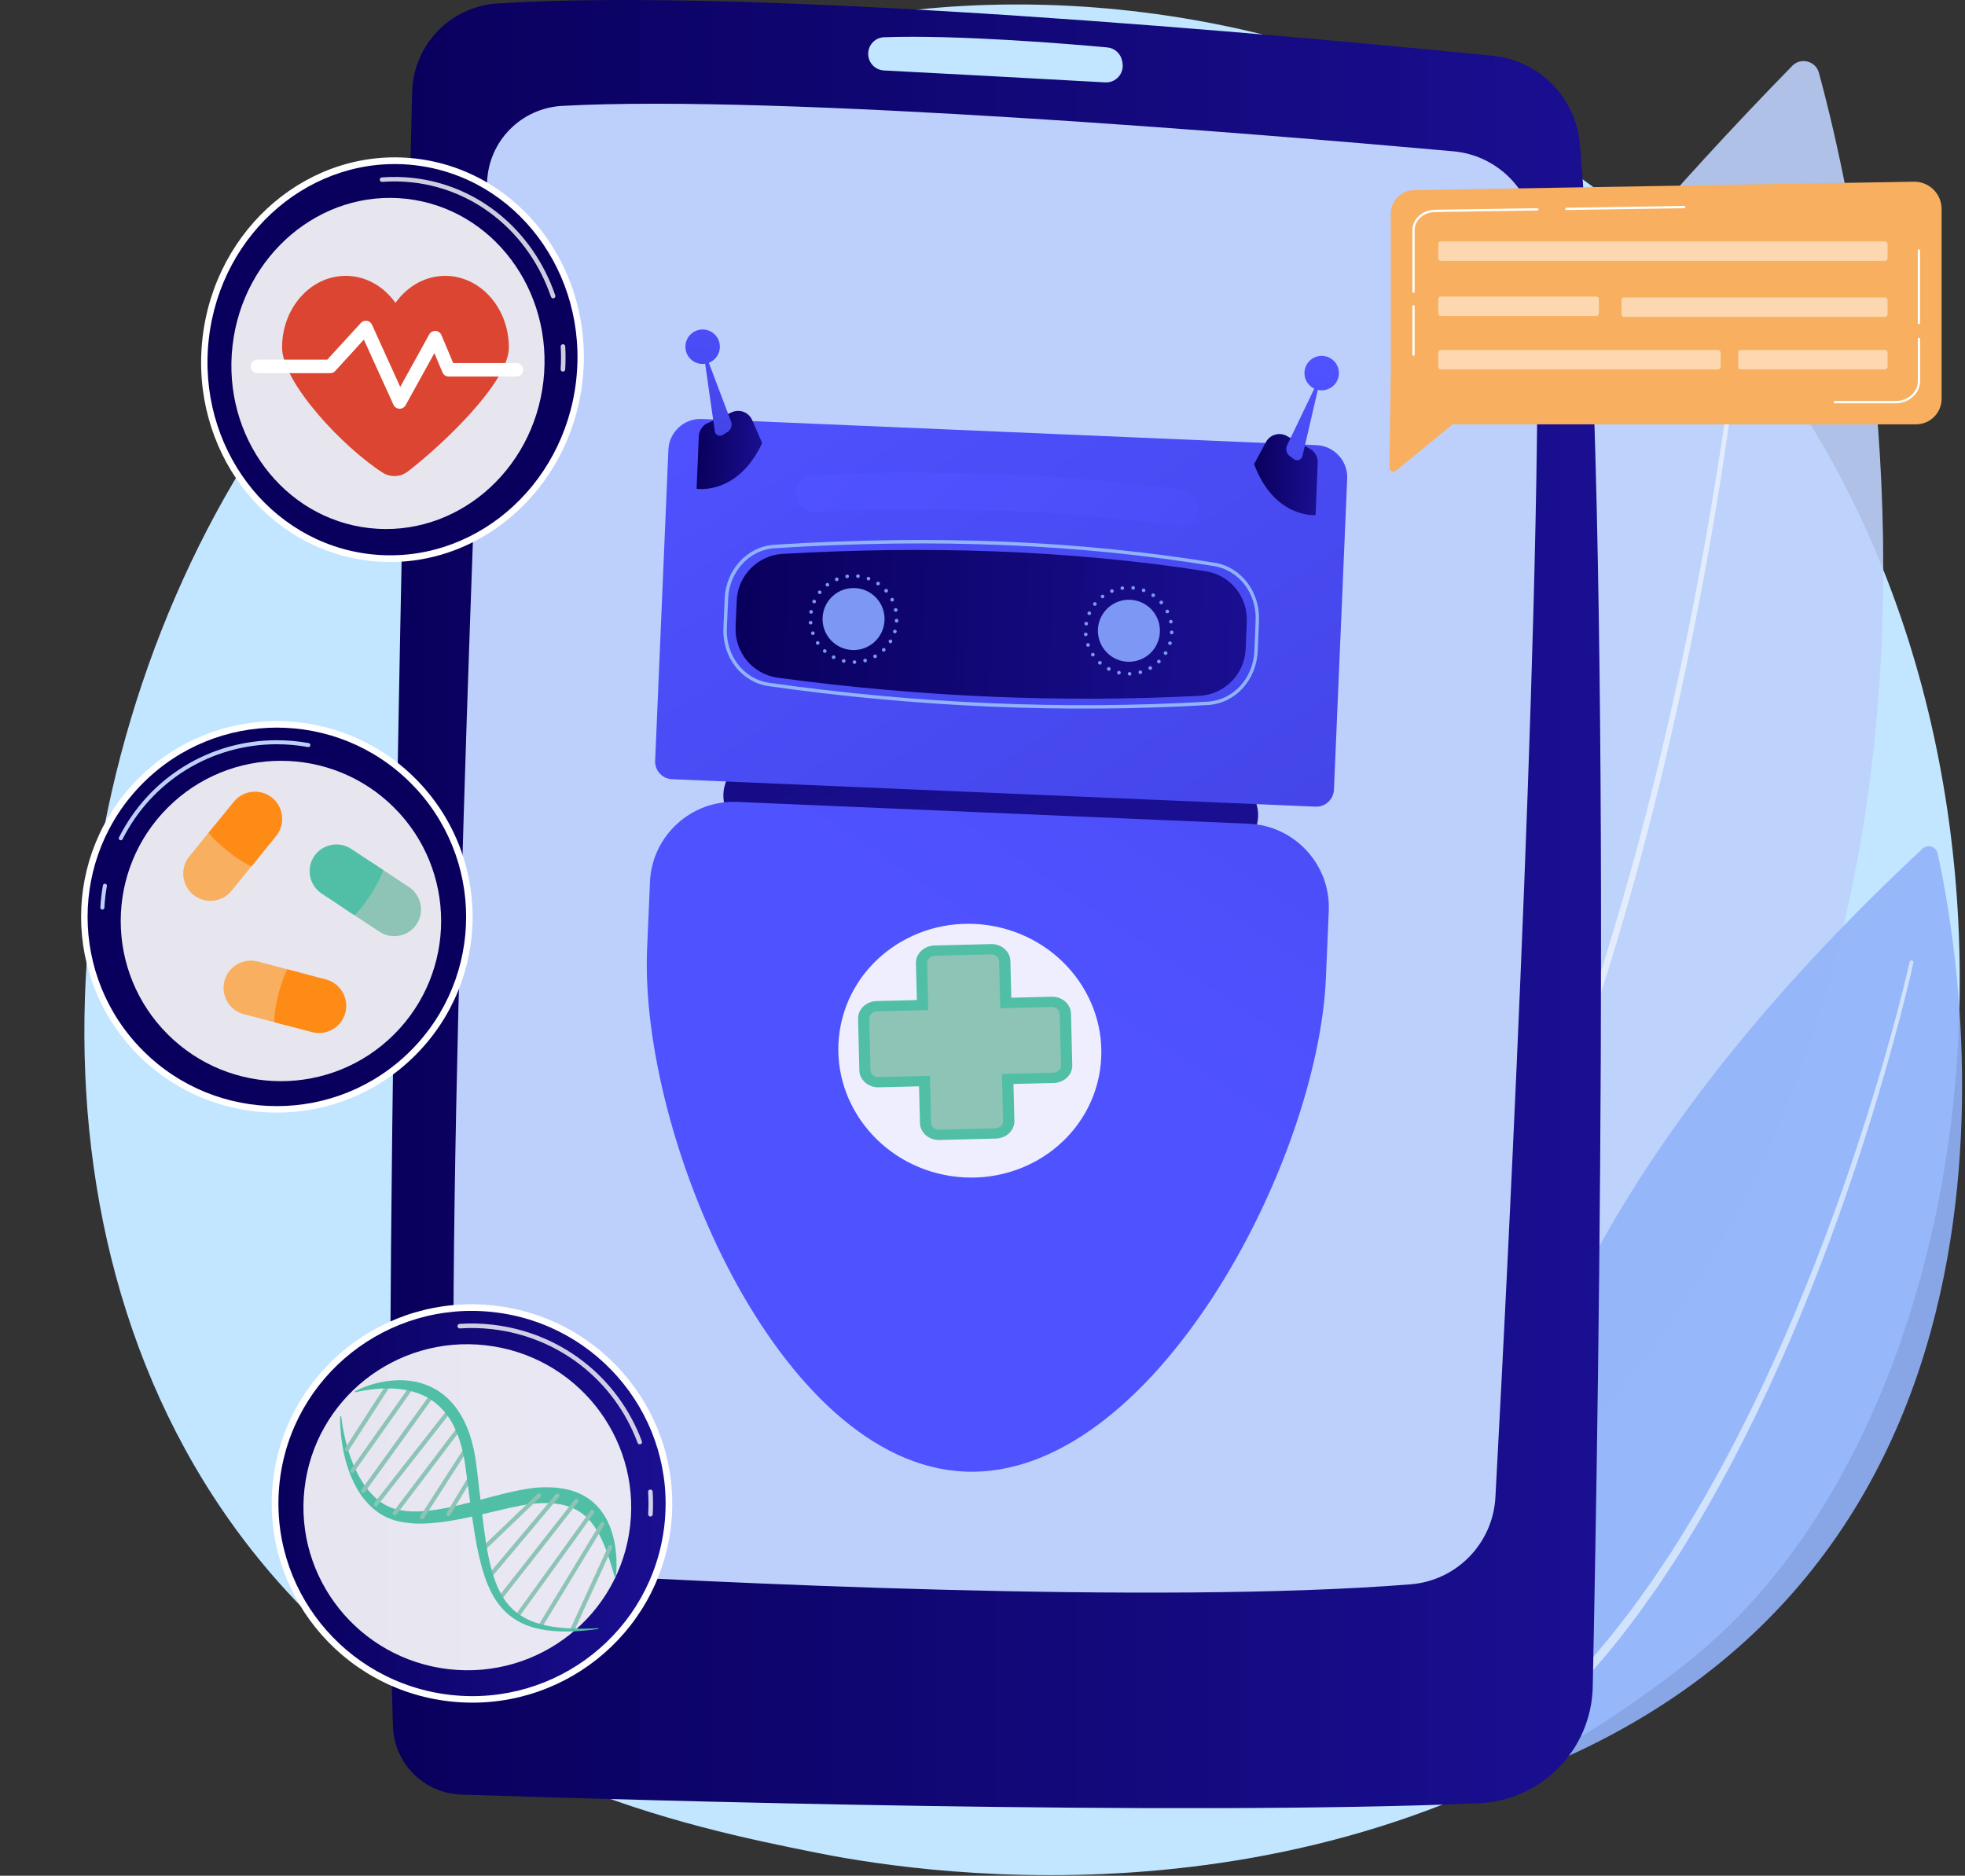 <svg width="353" height="337" viewBox="0 0 353 337" fill="none" xmlns="http://www.w3.org/2000/svg">
<rect x="0" y="0" width="353" height="337" fill="#333333" stroke="none"/>
<path d="M313.005 289.62C306.086 296.851 299.541 301.52 294.367 305.201C233.582 348.516 161.644 335.883 146.352 332.802C123.78 328.254 80.14 319.447 48.593 282.606C0.863 226.874 8.298 139.066 45.32 81.096C52.094 70.496 87.865 11.648 160.573 2.215C204.574 -3.5 255.865 8.027 293.008 38.925C370.986 103.788 365.427 234.815 313.005 289.62Z" fill="#C2E6FF"/>
<g opacity="0.9">
<path d="M326.757 13.08C335.648 45.651 379.685 237.318 207.244 310.941C207.244 310.941 145.774 192.222 321.968 11.829C323.508 10.253 326.179 10.951 326.757 13.08Z" fill="#BDD0FB"/>
<path opacity="0.6" d="M314.291 44.64C313.834 50.307 313.208 55.962 312.534 61.605C311.849 67.248 311.103 72.879 310.272 78.498C308.624 89.735 306.699 100.937 304.485 112.09C300.069 134.385 294.595 156.488 287.689 178.145C280.758 199.791 272.432 221.051 261.856 241.228C259.233 246.282 256.406 251.227 253.47 256.1C252.724 257.315 252.002 258.542 251.232 259.733L248.922 263.331C247.334 265.701 245.77 268.071 244.097 270.381C237.528 279.694 230.14 288.441 221.935 296.394C221.61 296.707 221.092 296.695 220.779 296.382C220.467 296.057 220.479 295.54 220.792 295.227C228.925 287.394 236.289 278.744 242.846 269.515C244.518 267.229 246.082 264.871 247.659 262.525L249.957 258.963C250.727 257.772 251.449 256.557 252.195 255.354C255.142 250.517 257.958 245.608 260.593 240.591C271.193 220.545 279.579 199.381 286.558 177.808C293.524 156.211 299.059 134.169 303.547 111.922C305.784 100.792 307.746 89.615 309.442 78.389C310.284 72.782 311.066 67.151 311.764 61.521C312.45 55.89 313.1 50.247 313.569 44.604C313.581 44.411 313.75 44.267 313.942 44.291C314.171 44.291 314.303 44.459 314.291 44.64Z" fill="white"/>
</g>
<g opacity="0.9">
<path d="M348.078 153.311C352.265 172.069 372.129 282.245 272.097 319.471C272.097 319.471 240.345 250.312 345.383 152.469C346.309 151.615 347.813 152.084 348.078 153.311Z" fill="#91B3FA"/>
<path opacity="0.6" d="M343.722 172.971C342.338 179.168 340.702 185.28 338.981 191.38C337.249 197.468 335.372 203.532 333.387 209.536C331.401 215.552 329.26 221.52 326.986 227.428C324.7 233.335 322.317 239.219 319.718 244.994C314.557 256.569 308.745 267.879 301.996 278.647L301.37 279.658L300.72 280.656L299.409 282.642L298.097 284.627C297.664 285.289 297.183 285.926 296.726 286.576C295.799 287.863 294.897 289.175 293.958 290.45L291.059 294.24C287.1 299.222 282.877 303.986 278.281 308.414C277.956 308.727 277.439 308.715 277.126 308.39C276.813 308.065 276.825 307.548 277.15 307.235L277.162 307.223C281.71 302.891 285.933 298.199 289.879 293.302L292.779 289.572C293.73 288.309 294.62 287.021 295.547 285.746C296.004 285.108 296.473 284.47 296.918 283.821L298.23 281.86L299.541 279.898L300.203 278.912L300.828 277.913C307.602 267.265 313.462 256.039 318.672 244.537C321.295 238.786 323.713 232.95 326.023 227.067C328.321 221.183 330.499 215.239 332.52 209.259C334.542 203.268 336.455 197.24 338.223 191.176C339.98 185.1 341.64 178.999 343.06 172.839V172.827C343.108 172.647 343.289 172.526 343.469 172.562C343.638 172.598 343.758 172.779 343.722 172.971Z" fill="white"/>
</g>
<path d="M74.04 16.558C72.753 68.319 68.59 246.859 70.587 310.123C70.792 316.824 76.17 322.202 82.871 322.419C116.019 323.502 211.384 326.257 265.611 323.983C276.909 323.514 285.885 314.358 286.126 303.06C287.257 248.736 289.735 95.932 283.827 25.93C283.118 17.544 276.536 10.867 268.162 10.024C232.054 6.415 136.173 -2.417 89.321 0.627C80.862 1.181 74.245 8.099 74.04 16.558Z" fill="url(#paint0_linear_1195_3174)"/>
<path d="M87.504 32.644C85.699 75.032 79.984 216.057 81.8 268.203C82.065 275.82 88.069 281.992 95.685 282.437C127.028 284.266 207.437 288.321 253.423 284.639C261.701 283.977 268.198 277.275 268.643 268.986C270.977 225.743 277.667 94.427 275.922 42.859C275.645 34.629 269.269 27.916 261.075 27.182C227.157 24.137 140.059 16.894 100.991 19.024C93.652 19.421 87.816 25.305 87.504 32.644Z" fill="#BDD0FB"/>
<path d="M155.965 9.675C155.965 11.263 157.204 12.575 158.792 12.659C166.625 13.068 188.679 14.235 198.534 14.801C200.483 14.909 201.999 13.165 201.638 11.251L201.578 10.927C201.325 9.627 200.242 8.64 198.919 8.52C192.253 7.907 172.148 6.222 158.828 6.691C157.216 6.739 155.965 8.075 155.965 9.675Z" fill="#C2E6FF"/>
<path d="M104.638 68.488C106.9 48.529 93.452 30.617 74.602 28.481C55.752 26.345 38.638 40.793 36.376 60.753C34.114 80.712 47.561 98.624 66.411 100.76C85.261 102.896 102.376 88.448 104.638 68.488Z" fill="white"/>
<path d="M103.503 68.361C105.691 49.062 92.691 31.743 74.468 29.678C56.245 27.613 39.7 41.583 37.513 60.882C35.326 80.181 48.325 97.501 66.548 99.566C84.771 101.631 101.316 87.66 103.503 68.361Z" fill="#09005E"/>
<path opacity="0.8" d="M101.124 66.766C101.112 66.766 101.112 66.766 101.099 66.766C100.871 66.754 100.702 66.562 100.714 66.333C100.799 64.986 100.811 63.626 100.727 62.279C100.714 62.05 100.883 61.857 101.112 61.845C101.34 61.833 101.533 62.002 101.545 62.23C101.617 63.602 101.617 64.998 101.533 66.381C101.509 66.598 101.34 66.766 101.124 66.766Z" fill="white"/>
<path opacity="0.8" d="M99.367 53.603C99.198 53.603 99.042 53.495 98.982 53.327C95.059 41.945 85.53 34.064 74.124 32.776C72.307 32.572 70.466 32.536 68.65 32.68C68.421 32.692 68.228 32.524 68.216 32.307C68.204 32.079 68.373 31.886 68.589 31.874C70.454 31.73 72.355 31.766 74.22 31.97C85.939 33.294 95.733 41.379 99.752 53.062C99.824 53.279 99.716 53.507 99.499 53.58C99.451 53.592 99.403 53.603 99.367 53.603Z" fill="white"/>
<path opacity="0.9" d="M97.622 68.465C99.473 52.13 88.47 37.471 73.047 35.724C57.624 33.976 43.62 45.801 41.769 62.135C39.918 78.47 50.92 93.128 66.344 94.876C81.767 96.624 95.771 84.799 97.622 68.465Z" fill="white"/>
<path d="M79.984 49.561C76.363 49.561 73.138 51.462 71.045 54.422C68.951 51.462 65.727 49.561 62.105 49.561C55.8 49.561 50.675 55.312 50.675 62.411C50.675 68.74 61.624 80.35 68.735 84.911C70.13 85.801 71.935 85.729 73.246 84.718C79.371 80.026 91.415 68.656 91.415 62.411C91.403 55.324 86.289 49.561 79.984 49.561Z" fill="#DB4531"/>
<path d="M71.791 73.432C71.779 73.432 71.755 73.432 71.743 73.432C71.285 73.408 70.876 73.144 70.684 72.722L65.366 61.016L60.228 66.646C59.999 66.899 59.675 67.043 59.326 67.043H46.259C45.585 67.043 45.044 66.502 45.044 65.828C45.044 65.154 45.585 64.613 46.259 64.613H58.796L64.824 58.02C65.101 57.719 65.51 57.574 65.907 57.635C66.316 57.695 66.653 57.959 66.822 58.332L71.899 69.51L77.109 60.077C77.337 59.668 77.771 59.427 78.24 59.451C78.709 59.475 79.118 59.764 79.299 60.197L81.416 65.227H92.774C93.448 65.227 93.99 65.768 93.99 66.442C93.99 67.116 93.448 67.657 92.774 67.657H80.61C80.117 67.657 79.684 67.368 79.491 66.911L78.035 63.446L72.862 72.807C72.645 73.192 72.236 73.432 71.791 73.432Z" fill="white"/>
<path d="M219.036 153.131L136.353 149.606C132.672 149.449 129.796 146.309 129.952 142.627C130.109 138.946 133.249 136.07 136.931 136.226L219.614 139.752C223.295 139.908 226.171 143.048 226.015 146.73C225.858 150.4 222.718 153.287 219.036 153.131Z" fill="url(#paint1_linear_1195_3174)"/>
<path d="M236.338 144.925L120.712 139.992C118.98 139.92 117.62 138.44 117.692 136.707L120.074 80.784C120.207 77.619 122.902 75.141 126.066 75.273L236.507 79.977C239.671 80.11 242.15 82.805 242.017 85.969L239.635 141.893C239.551 143.638 238.071 144.997 236.338 144.925Z" fill="url(#paint2_linear_1195_3174)"/>
<path d="M132.407 144.071L224.342 147.993C232.596 148.342 239.057 155.381 238.708 163.635L238.191 175.691C236.759 209.223 206.86 265.821 173.327 264.389C139.794 262.958 114.816 204.026 116.248 170.493L116.765 158.437C117.114 150.183 124.153 143.722 132.407 144.071Z" fill="url(#paint3_linear_1195_3174)"/>
<path d="M223.776 116.602C223.584 121.126 219.986 124.784 215.462 125.013C190.978 126.264 165.687 125.265 139.746 121.764C135.246 121.162 131.949 117.216 132.142 112.668L132.346 107.915C132.539 103.403 136.112 99.77 140.624 99.505C166.036 98.073 191.375 98.711 216.581 102.621C220.997 103.307 224.173 107.217 223.981 111.681L223.776 116.602Z" fill="url(#paint4_linear_1195_3174)"/>
<path d="M158.9 111.453C158.768 114.533 156.169 116.915 153.101 116.783C150.021 116.651 147.639 114.052 147.771 110.984C147.903 107.903 150.502 105.521 153.57 105.653C156.65 105.774 159.033 108.373 158.9 111.453Z" fill="#7D97F4"/>
<path d="M207.272 116.647C209.108 114.178 208.594 110.688 206.125 108.852C203.656 107.016 200.167 107.529 198.331 109.998C196.495 112.467 197.008 115.957 199.477 117.793C201.946 119.629 205.436 119.116 207.272 116.647Z" fill="#7D97F4"/>
<path d="M153.174 118.961C153.174 118.78 153.318 118.624 153.486 118.624C153.667 118.624 153.823 118.768 153.823 118.949C153.823 119.129 153.679 119.273 153.498 119.286H153.486C153.318 119.273 153.174 119.129 153.174 118.961ZM151.489 119.069C151.309 119.021 151.212 118.852 151.249 118.672C151.297 118.491 151.465 118.383 151.646 118.431C151.826 118.479 151.934 118.648 151.886 118.828C151.85 118.985 151.706 119.093 151.549 119.081C151.537 119.081 151.513 119.069 151.489 119.069ZM155.099 118.756C155.051 118.576 155.147 118.395 155.327 118.359C155.508 118.311 155.688 118.407 155.724 118.588C155.772 118.768 155.676 118.949 155.496 118.997C155.46 119.009 155.424 119.009 155.4 119.009C155.267 118.985 155.147 118.901 155.099 118.756ZM149.6 118.371C149.432 118.287 149.384 118.082 149.468 117.926C149.552 117.757 149.745 117.697 149.913 117.782C150.081 117.866 150.13 118.07 150.045 118.227C149.985 118.347 149.865 118.407 149.745 118.407C149.696 118.395 149.648 118.395 149.6 118.371ZM156.928 118.082C156.831 117.926 156.891 117.721 157.048 117.625C157.204 117.541 157.397 117.589 157.493 117.745C157.577 117.902 157.529 118.106 157.373 118.203C157.313 118.239 157.252 118.251 157.192 118.239C157.084 118.239 156.976 118.179 156.928 118.082ZM147.94 117.216C147.807 117.096 147.795 116.891 147.916 116.747C148.036 116.614 148.241 116.602 148.385 116.723C148.517 116.843 148.529 117.048 148.409 117.192C148.337 117.264 148.241 117.3 148.144 117.3C148.072 117.288 148 117.264 147.94 117.216ZM158.516 116.975C158.395 116.843 158.395 116.639 158.528 116.506C158.66 116.386 158.865 116.386 158.997 116.518C159.117 116.651 159.117 116.855 158.985 116.987C158.913 117.06 158.829 117.084 158.744 117.084C158.648 117.06 158.576 117.036 158.516 116.975ZM146.616 115.688C146.52 115.532 146.556 115.339 146.713 115.231C146.869 115.135 147.073 115.171 147.17 115.327C147.266 115.483 147.23 115.676 147.073 115.784C147.013 115.82 146.941 115.844 146.881 115.844C146.773 115.82 146.676 115.772 146.616 115.688ZM159.791 115.508C159.635 115.411 159.587 115.219 159.683 115.05C159.779 114.894 159.984 114.846 160.14 114.942C160.296 115.038 160.345 115.243 160.248 115.399C160.188 115.508 160.068 115.568 159.948 115.556C159.887 115.556 159.839 115.532 159.791 115.508ZM145.714 113.871C145.654 113.703 145.75 113.51 145.918 113.45C146.087 113.39 146.279 113.486 146.34 113.655C146.4 113.823 146.303 114.016 146.135 114.076C146.087 114.088 146.051 114.1 146.015 114.1C145.882 114.088 145.762 114.004 145.714 113.871ZM160.657 113.763C160.477 113.715 160.381 113.534 160.441 113.354C160.501 113.185 160.681 113.089 160.85 113.137C161.03 113.197 161.127 113.378 161.066 113.546C161.03 113.691 160.886 113.787 160.73 113.775C160.706 113.775 160.681 113.775 160.657 113.763ZM145.293 111.898C145.281 111.717 145.413 111.561 145.594 111.537C145.774 111.525 145.93 111.657 145.955 111.838C145.967 112.018 145.834 112.175 145.654 112.199C145.642 112.199 145.63 112.199 145.618 112.199C145.449 112.187 145.305 112.066 145.293 111.898ZM160.742 111.525C160.742 111.513 160.742 111.501 160.742 111.489C160.754 111.308 160.898 111.164 161.079 111.176C161.259 111.188 161.403 111.345 161.391 111.513V111.525C161.391 111.537 161.391 111.537 161.391 111.537C161.379 111.717 161.235 111.862 161.054 111.85C160.874 111.862 160.73 111.705 160.742 111.525ZM160.742 111.489C160.742 111.489 160.742 111.501 160.742 111.489V111.489ZM145.654 110.25C145.473 110.214 145.353 110.057 145.377 109.877C145.413 109.696 145.582 109.576 145.762 109.612C145.942 109.636 146.063 109.804 146.027 109.985C146.003 110.153 145.858 110.274 145.69 110.262C145.678 110.262 145.666 110.25 145.654 110.25ZM160.585 109.648C160.549 109.48 160.657 109.299 160.838 109.263C161.018 109.227 161.187 109.335 161.235 109.516C161.271 109.696 161.163 109.865 160.982 109.913C160.958 109.913 160.934 109.913 160.898 109.913C160.742 109.901 160.609 109.792 160.585 109.648ZM146.123 108.373C145.954 108.3 145.882 108.108 145.955 107.939C146.027 107.771 146.219 107.699 146.388 107.771C146.556 107.843 146.628 108.036 146.556 108.204C146.496 108.325 146.364 108.409 146.243 108.397C146.207 108.397 146.159 108.385 146.123 108.373ZM159.972 107.891C159.887 107.723 159.96 107.53 160.116 107.446C160.284 107.362 160.477 107.422 160.561 107.591C160.645 107.759 160.585 107.952 160.417 108.036C160.357 108.06 160.308 108.072 160.26 108.072C160.128 108.072 160.02 108.012 159.972 107.891ZM147.061 106.676C146.917 106.556 146.893 106.351 147.001 106.207C147.11 106.075 147.326 106.038 147.458 106.159C147.603 106.267 147.627 106.472 147.519 106.616C147.446 106.7 147.35 106.748 147.242 106.736C147.182 106.736 147.11 106.712 147.061 106.676ZM158.937 106.351C158.817 106.219 158.829 106.002 158.973 105.882C159.117 105.762 159.322 105.774 159.442 105.918C159.563 106.05 159.55 106.267 159.406 106.387C159.334 106.448 159.25 106.472 159.177 106.472C159.081 106.46 158.997 106.423 158.937 106.351ZM148.385 105.256C148.277 105.112 148.301 104.907 148.445 104.799C148.589 104.691 148.794 104.715 148.902 104.859C149.011 105.004 148.987 105.22 148.842 105.317C148.77 105.365 148.698 105.389 148.626 105.389C148.541 105.377 148.445 105.329 148.385 105.256ZM157.553 105.112C157.409 105.016 157.373 104.799 157.469 104.655C157.565 104.51 157.782 104.462 157.926 104.571C158.083 104.679 158.119 104.883 158.01 105.028C157.938 105.124 157.83 105.172 157.722 105.16C157.661 105.16 157.601 105.148 157.553 105.112ZM150.021 104.21C149.949 104.041 150.033 103.849 150.19 103.776C150.358 103.704 150.551 103.789 150.623 103.957C150.695 104.125 150.611 104.318 150.442 104.39C150.394 104.414 150.346 104.426 150.31 104.414C150.178 104.402 150.069 104.33 150.021 104.21ZM155.905 104.258C155.736 104.186 155.652 104.005 155.712 103.837C155.772 103.668 155.965 103.584 156.133 103.644C156.133 103.644 156.133 103.644 156.121 103.644C156.302 103.704 156.386 103.897 156.314 104.065C156.266 104.21 156.133 104.294 155.989 104.282C155.965 104.282 155.929 104.27 155.905 104.258ZM151.862 103.596C151.838 103.416 151.958 103.247 152.139 103.223C152.319 103.199 152.488 103.319 152.512 103.5C152.536 103.68 152.416 103.849 152.235 103.873C152.211 103.873 152.199 103.873 152.175 103.873C152.019 103.873 151.886 103.764 151.862 103.596ZM154.088 103.837C153.908 103.813 153.775 103.656 153.799 103.476C153.823 103.295 153.98 103.163 154.16 103.187C154.341 103.211 154.473 103.367 154.449 103.548C154.425 103.716 154.281 103.849 154.112 103.849C154.1 103.837 154.1 103.837 154.088 103.837Z" fill="#7D97F4"/>
<path d="M202.6 121.066C202.6 120.886 202.745 120.729 202.913 120.729C203.094 120.729 203.25 120.874 203.25 121.054C203.25 121.235 203.106 121.379 202.925 121.391H202.913C202.745 121.379 202.6 121.235 202.6 121.066ZM200.928 121.174C200.747 121.126 200.651 120.958 200.687 120.777C200.735 120.597 200.904 120.489 201.084 120.537C201.265 120.585 201.373 120.753 201.325 120.934C201.289 121.09 201.145 121.198 200.988 121.186C200.964 121.186 200.952 121.174 200.928 121.174ZM204.537 120.862C204.489 120.681 204.586 120.501 204.766 120.465C204.947 120.416 205.127 120.513 205.163 120.693C205.211 120.874 205.115 121.054 204.935 121.102C204.898 121.114 204.862 121.114 204.838 121.114C204.694 121.09 204.574 121.006 204.537 120.862ZM199.027 120.477C198.858 120.392 198.81 120.188 198.895 120.031C198.979 119.863 199.171 119.803 199.34 119.887C199.508 119.971 199.556 120.176 199.472 120.332C199.412 120.453 199.292 120.513 199.171 120.513C199.123 120.501 199.075 120.501 199.027 120.477ZM206.354 120.188C206.258 120.031 206.318 119.827 206.475 119.731C206.631 119.646 206.824 119.694 206.92 119.851C207.004 120.007 206.956 120.212 206.799 120.308C206.739 120.344 206.679 120.356 206.619 120.344C206.511 120.344 206.414 120.284 206.354 120.188ZM197.367 119.322C197.234 119.201 197.222 118.997 197.342 118.852C197.463 118.72 197.667 118.708 197.812 118.828C197.944 118.949 197.956 119.153 197.836 119.297C197.764 119.37 197.667 119.406 197.571 119.406C197.499 119.406 197.427 119.37 197.367 119.322ZM207.943 119.081C207.822 118.949 207.822 118.744 207.955 118.612C208.087 118.491 208.291 118.491 208.424 118.624C208.544 118.756 208.544 118.961 208.412 119.093C208.34 119.165 208.255 119.189 208.171 119.189C208.087 119.177 208.003 119.141 207.943 119.081ZM196.043 117.793C195.947 117.637 195.983 117.445 196.139 117.336C196.296 117.24 196.5 117.276 196.596 117.433C196.693 117.589 196.657 117.781 196.5 117.89C196.44 117.926 196.368 117.95 196.308 117.95C196.211 117.938 196.103 117.878 196.043 117.793ZM209.218 117.613C209.061 117.517 209.013 117.324 209.11 117.156C209.206 116.999 209.41 116.951 209.567 117.048C209.723 117.144 209.771 117.348 209.675 117.505C209.615 117.613 209.495 117.673 209.374 117.661C209.326 117.661 209.266 117.649 209.218 117.613ZM195.141 115.977C195.08 115.808 195.177 115.616 195.345 115.556C195.514 115.495 195.706 115.592 195.766 115.76C195.826 115.929 195.73 116.121 195.562 116.181C195.514 116.193 195.478 116.205 195.441 116.205C195.321 116.193 195.189 116.109 195.141 115.977ZM210.084 115.868C209.904 115.82 209.807 115.64 209.868 115.459C209.928 115.291 210.108 115.195 210.277 115.243C210.457 115.303 210.553 115.483 210.493 115.652C210.457 115.796 210.313 115.892 210.156 115.88C210.132 115.892 210.108 115.88 210.084 115.868ZM194.72 114.003C194.707 113.823 194.84 113.667 195.02 113.642C195.201 113.63 195.357 113.763 195.381 113.943C195.393 114.124 195.261 114.28 195.08 114.304C195.068 114.304 195.056 114.304 195.044 114.304C194.876 114.292 194.744 114.172 194.72 114.003ZM210.168 113.63C210.168 113.618 210.168 113.606 210.168 113.594C210.18 113.414 210.325 113.269 210.505 113.282C210.686 113.294 210.83 113.45 210.818 113.618V113.63C210.818 113.642 210.818 113.642 210.818 113.642C210.806 113.823 210.662 113.967 210.481 113.955C210.313 113.967 210.168 113.811 210.168 113.63ZM195.08 112.367C194.9 112.331 194.78 112.175 194.804 111.994C194.84 111.814 195.008 111.693 195.189 111.729C195.369 111.753 195.49 111.922 195.453 112.102C195.429 112.271 195.285 112.391 195.117 112.379C195.105 112.367 195.092 112.367 195.08 112.367ZM210.012 111.753C209.976 111.585 210.084 111.405 210.265 111.368C210.445 111.332 210.614 111.441 210.662 111.621C210.698 111.802 210.59 111.97 210.409 112.018C210.385 112.018 210.361 112.018 210.325 112.018C210.18 112.006 210.048 111.898 210.012 111.753ZM195.55 110.478C195.381 110.406 195.309 110.213 195.381 110.045C195.453 109.877 195.646 109.804 195.814 109.877C195.983 109.949 196.055 110.141 195.983 110.31C195.923 110.43 195.79 110.514 195.67 110.502C195.634 110.502 195.598 110.49 195.55 110.478ZM209.398 110.009C209.314 109.84 209.386 109.648 209.543 109.564C209.711 109.479 209.904 109.54 209.988 109.708C210.072 109.877 210.012 110.069 209.844 110.153C209.783 110.177 209.735 110.189 209.687 110.189C209.567 110.177 209.459 110.117 209.398 110.009ZM196.488 108.782C196.344 108.661 196.32 108.457 196.428 108.312C196.536 108.18 196.753 108.144 196.885 108.264C197.03 108.373 197.054 108.577 196.945 108.721C196.873 108.806 196.777 108.854 196.669 108.842C196.609 108.842 196.536 108.83 196.488 108.782ZM208.364 108.457C208.243 108.324 208.255 108.108 208.4 107.988C208.544 107.867 208.749 107.879 208.869 108.024C208.989 108.156 208.977 108.373 208.833 108.493C208.761 108.553 208.676 108.577 208.604 108.577C208.508 108.565 208.424 108.529 208.364 108.457ZM197.812 107.362C197.703 107.217 197.727 107.013 197.872 106.905C198.016 106.796 198.221 106.82 198.329 106.965C198.437 107.109 198.413 107.326 198.269 107.422C198.197 107.47 198.125 107.494 198.052 107.494C197.968 107.482 197.872 107.434 197.812 107.362ZM206.98 107.217C206.824 107.121 206.799 106.905 206.896 106.76C206.992 106.604 207.209 106.568 207.353 106.676C207.509 106.784 207.545 106.989 207.437 107.133C207.365 107.23 207.257 107.278 207.148 107.266C207.1 107.278 207.04 107.254 206.98 107.217ZM199.448 106.315C199.376 106.147 199.46 105.954 199.616 105.882C199.785 105.81 199.977 105.894 200.05 106.062C200.122 106.231 200.038 106.423 199.869 106.496C199.821 106.52 199.773 106.532 199.737 106.52C199.616 106.508 199.496 106.435 199.448 106.315ZM205.332 106.363C205.163 106.291 205.079 106.111 205.139 105.942C205.199 105.774 205.392 105.689 205.56 105.75C205.56 105.75 205.56 105.75 205.548 105.75C205.729 105.81 205.813 106.002 205.741 106.171C205.693 106.315 205.56 106.399 205.416 106.387C205.404 106.387 205.368 106.375 205.332 106.363ZM201.289 105.713C201.265 105.533 201.385 105.365 201.566 105.341C201.746 105.316 201.915 105.437 201.939 105.617C201.963 105.798 201.842 105.966 201.662 105.99C201.638 105.99 201.626 105.99 201.602 105.99C201.457 105.978 201.313 105.87 201.289 105.713ZM203.527 105.942C203.346 105.918 203.214 105.762 203.238 105.581C203.262 105.401 203.419 105.268 203.599 105.292C203.779 105.316 203.912 105.473 203.888 105.653C203.864 105.822 203.719 105.954 203.551 105.954C203.539 105.942 203.527 105.942 203.527 105.942Z" fill="#7D97F4"/>
<path d="M129.314 62.423C129.242 64.131 127.798 65.455 126.09 65.383C124.381 65.311 123.058 63.867 123.13 62.158C123.202 60.45 124.646 59.126 126.354 59.198C128.063 59.271 129.398 60.714 129.314 62.423Z" fill="url(#paint5_linear_1195_3174)"/>
<path d="M125.14 87.81C125.14 87.81 132.479 89.073 136.919 79.604L135.126 75.477C134.512 74.07 132.876 73.432 131.48 74.058L127.161 75.995C126.21 76.416 125.585 77.342 125.537 78.389L125.14 87.81Z" fill="url(#paint6_linear_1195_3174)"/>
<path d="M126.788 63.734C126.716 63.542 126.427 63.614 126.463 63.819L128.412 77.487C128.46 77.799 128.653 78.064 128.942 78.197C129.23 78.329 129.555 78.317 129.832 78.148L130.638 77.655C131.312 77.246 131.601 76.416 131.312 75.682L126.788 63.734Z" fill="url(#paint7_linear_1195_3174)"/>
<path d="M234.341 66.899C234.269 68.607 235.592 70.051 237.301 70.123C239.009 70.195 240.453 68.872 240.525 67.163C240.597 65.455 239.274 64.011 237.565 63.939C235.857 63.867 234.413 65.19 234.341 66.899Z" fill="url(#paint8_linear_1195_3174)"/>
<path d="M236.337 92.551C236.337 92.551 228.926 93.176 225.292 83.382L227.422 79.424C228.144 78.076 229.84 77.583 231.176 78.329L235.315 80.627C236.229 81.132 236.77 82.107 236.722 83.142L236.337 92.551Z" fill="url(#paint9_linear_1195_3174)"/>
<path d="M237.084 68.547L233.98 81.939C233.907 82.263 233.679 82.516 233.366 82.636C233.053 82.745 232.716 82.709 232.451 82.504L231.742 81.987C231.104 81.529 230.887 80.675 231.236 79.965L236.771 68.439C236.843 68.246 237.12 68.343 237.084 68.547Z" fill="url(#paint10_linear_1195_3174)"/>
<path d="M146.087 91.925C144.415 91.853 143.043 90.517 142.959 88.809C142.874 87.004 144.27 85.476 146.075 85.392C169.946 84.297 191.676 85.151 212.527 88.014C214.32 88.255 215.571 89.916 215.33 91.708C215.09 93.501 213.441 94.752 211.636 94.512C191.194 91.708 169.85 90.866 146.376 91.949C146.279 91.937 146.183 91.937 146.087 91.925Z" fill="url(#paint11_linear_1195_3174)"/>
<path d="M177.911 126.95C164.688 126.384 151.393 125.169 138.109 123.28C133.237 122.594 129.735 118.106 129.952 112.86L130.18 107.554C130.397 102.345 134.247 98.182 139.108 97.869C167.828 96.052 193.709 97.111 218.23 101.105C222.97 101.875 226.387 106.351 226.171 111.501L225.942 116.987C225.713 122.233 221.863 126.396 216.966 126.673C204.092 127.419 191.05 127.503 177.911 126.95ZM180.823 97.953C167.539 97.388 153.715 97.568 139.156 98.494C134.596 98.783 131.011 102.694 130.806 107.59L130.578 112.897C130.373 117.83 133.646 122.041 138.206 122.678C164.652 126.42 191.146 127.551 216.954 126.059C221.526 125.795 225.136 121.884 225.34 116.963L225.569 111.477C225.774 106.64 222.585 102.441 218.145 101.719C206.089 99.746 193.709 98.494 180.823 97.953Z" fill="#91B3FA"/>
<path opacity="0.9" d="M197.601 192.318C199.49 179.881 190.556 168.209 177.646 166.248C164.736 164.287 152.739 172.779 150.85 185.216C148.96 197.653 157.894 209.325 170.804 211.286C183.714 213.247 195.711 204.755 197.601 192.318Z" fill="white"/>
<path d="M188.909 179.072L181.677 179.252L181.509 172.647C181.461 170.926 179.909 169.566 178.02 169.615L167.877 169.867C165.988 169.915 164.496 171.347 164.544 173.068L164.713 179.673L157.481 179.854C155.592 179.902 154.1 181.334 154.149 183.054L154.377 192.319C154.425 194.039 155.977 195.399 157.866 195.351L165.098 195.17L165.266 201.776C165.314 203.496 166.866 204.856 168.755 204.808L178.898 204.555C180.787 204.507 182.279 203.075 182.231 201.355L182.062 194.749L189.294 194.569C191.183 194.52 192.675 193.089 192.626 191.368L192.398 182.104C192.35 180.383 190.798 179.023 188.909 179.072Z" fill="#50BFA5"/>
<path d="M168.695 202.967C167.925 202.991 167.287 202.425 167.263 201.727L167.059 193.281L157.806 193.51C157.036 193.534 156.398 192.968 156.374 192.27L156.146 183.006C156.134 182.308 156.735 181.718 157.505 181.694L166.758 181.466L166.553 173.019C166.541 172.322 167.143 171.732 167.913 171.708L178.056 171.455C178.826 171.431 179.463 171.997 179.487 172.695L179.692 181.141L188.944 180.912C189.715 180.888 190.352 181.454 190.376 182.152L190.605 191.416C190.617 192.114 190.015 192.704 189.245 192.728L179.993 192.956L180.197 201.403C180.209 202.1 179.608 202.69 178.838 202.714L168.695 202.967Z" fill="#8DC4B5"/>
<path d="M344.202 76.236H249.849V38.407C249.849 36.061 251.75 34.16 254.096 34.16L343.793 32.644C346.549 32.596 348.799 34.81 348.799 37.565V71.639C348.799 74.178 346.741 76.236 344.202 76.236Z" fill="#F8AF5F"/>
<path d="M253.928 63.927C253.82 63.927 253.724 63.831 253.724 63.722V55.035C253.724 54.927 253.82 54.831 253.928 54.831C254.036 54.831 254.133 54.927 254.133 55.035V63.722C254.133 63.831 254.048 63.927 253.928 63.927Z" fill="white"/>
<path d="M340.508 72.457H329.62C329.511 72.457 329.415 72.361 329.415 72.253C329.415 72.145 329.511 72.048 329.62 72.048H340.508C342.722 72.048 344.527 70.46 344.527 68.499V60.883C344.527 60.775 344.623 60.678 344.732 60.678C344.84 60.678 344.936 60.775 344.936 60.883V68.487C344.924 70.677 342.939 72.457 340.508 72.457Z" fill="white"/>
<path d="M344.72 58.248C344.612 58.248 344.516 58.151 344.516 58.043V45.001C344.516 44.892 344.612 44.796 344.72 44.796C344.828 44.796 344.925 44.892 344.925 45.001V58.043C344.925 58.151 344.84 58.248 344.72 58.248Z" fill="white"/>
<path d="M281.373 37.733C281.264 37.733 281.168 37.649 281.168 37.529C281.168 37.421 281.252 37.324 281.373 37.324L302.561 36.999C302.669 36.999 302.765 37.084 302.765 37.204C302.765 37.312 302.681 37.409 302.561 37.409L281.373 37.733Z" fill="white"/>
<path d="M253.928 52.593C253.82 52.593 253.724 52.497 253.724 52.388V41.355C253.724 39.334 255.565 37.685 257.827 37.685L276.175 37.409C276.283 37.409 276.38 37.493 276.38 37.613C276.38 37.721 276.295 37.818 276.175 37.818L257.827 38.094C255.781 38.094 254.133 39.562 254.133 41.367V52.4C254.133 52.509 254.048 52.593 253.928 52.593Z" fill="white"/>
<path d="M249.849 67.585L249.584 83.996C249.584 84.622 250.306 84.959 250.787 84.561L262.819 74.707L249.849 67.585Z" fill="#F8AF5F"/>
<path opacity="0.5" d="M338.62 46.866H258.836C258.584 46.866 258.367 46.661 258.367 46.397V43.834C258.367 43.581 258.572 43.364 258.836 43.364H338.62C338.872 43.364 339.089 43.569 339.089 43.834V46.397C339.089 46.661 338.872 46.866 338.62 46.866Z" fill="white"/>
<path opacity="0.5" d="M286.762 56.78H258.836C258.584 56.78 258.367 56.575 258.367 56.311V53.748C258.367 53.495 258.572 53.279 258.836 53.279H286.762C287.015 53.279 287.232 53.483 287.232 53.748V56.311C287.232 56.575 287.015 56.78 286.762 56.78Z" fill="white"/>
<path opacity="0.5" d="M338.62 66.369H312.715C312.463 66.369 312.246 66.165 312.246 65.9V63.337C312.246 63.085 312.451 62.868 312.715 62.868H338.62C338.873 62.868 339.089 63.073 339.089 63.337V65.9C339.089 66.153 338.873 66.369 338.62 66.369Z" fill="white"/>
<path opacity="0.5" d="M338.619 56.936H291.755C291.503 56.936 291.286 56.732 291.286 56.467V53.904C291.286 53.652 291.491 53.435 291.755 53.435H338.619C338.872 53.435 339.089 53.64 339.089 53.904V56.467C339.089 56.732 338.872 56.936 338.619 56.936Z" fill="white"/>
<path opacity="0.5" d="M308.636 66.369H258.836C258.584 66.369 258.367 66.165 258.367 65.9V63.337C258.367 63.085 258.572 62.868 258.836 62.868H308.636C308.889 62.868 309.105 63.073 309.105 63.337V65.9C309.093 66.153 308.889 66.369 308.636 66.369Z" fill="white"/>
<path d="M120.534 274.167C122.759 254.531 108.559 236.799 88.818 234.562C69.076 232.325 51.269 246.429 49.044 266.065C46.819 285.701 61.018 303.432 80.76 305.669C100.501 307.907 118.309 293.802 120.534 274.167Z" fill="white"/>
<path d="M50.24 266.206C48.086 285.193 61.815 302.338 80.897 304.504C99.98 306.67 117.197 293.025 119.351 274.039C121.505 255.053 107.776 237.908 88.694 235.742C69.611 233.576 52.394 247.22 50.24 266.206Z" fill="url(#paint12_linear_1195_3174)"/>
<path opacity="0.8" d="M116.848 272.463C116.836 272.463 116.836 272.463 116.824 272.463C116.596 272.451 116.427 272.259 116.439 272.03C116.524 270.706 116.512 269.359 116.427 268.047C116.415 267.819 116.584 267.626 116.812 267.614C117.041 267.59 117.233 267.771 117.246 267.999C117.33 269.359 117.342 270.73 117.258 272.09C117.246 272.295 117.065 272.463 116.848 272.463Z" fill="white"/>
<path opacity="0.8" d="M114.924 259.481C114.755 259.481 114.599 259.384 114.539 259.216C110.352 247.978 100.317 240.146 88.358 238.798C86.444 238.581 84.519 238.533 82.618 238.666C82.402 238.69 82.197 238.509 82.185 238.281C82.173 238.052 82.342 237.859 82.57 237.847C84.519 237.715 86.505 237.763 88.454 237.992C100.726 239.388 111.013 247.413 115.309 258.939C115.393 259.156 115.285 259.384 115.068 259.469C115.02 259.481 114.972 259.481 114.924 259.481Z" fill="white"/>
<path opacity="0.9" d="M113.205 274.109C115.026 258.038 103.405 243.526 87.249 241.695C71.093 239.864 56.519 251.408 54.698 267.478C52.877 283.549 64.498 298.061 80.654 299.892C96.81 301.722 111.384 290.179 113.205 274.109Z" fill="white"/>
<path d="M61.105 254.463C61.081 255.209 61.117 255.955 61.166 256.701C61.214 257.447 61.286 258.193 61.394 258.927C61.611 260.407 61.899 261.875 62.357 263.319C62.585 264.041 62.85 264.75 63.139 265.448C63.44 266.146 63.776 266.832 64.161 267.506C64.944 268.829 65.918 270.08 67.133 271.103L67.362 271.296L67.603 271.476C67.759 271.597 67.915 271.717 68.084 271.825C68.433 272.042 68.77 272.27 69.143 272.439L69.419 272.571L69.552 272.643L69.696 272.703L70.262 272.932C70.454 273.004 70.647 273.052 70.839 273.125C71.032 273.185 71.224 273.245 71.417 273.281C72.969 273.654 74.545 273.774 76.085 273.726C77.625 273.678 79.141 273.51 80.645 273.281C82.137 273.04 83.605 272.74 85.073 272.415C87.984 271.765 90.848 271.007 93.663 270.478C94.373 270.345 95.071 270.237 95.757 270.165L96.274 270.117L96.78 270.08C96.948 270.068 97.117 270.056 97.297 270.056C97.466 270.056 97.646 270.044 97.814 270.044C99.186 270.032 100.534 270.165 101.773 270.538C102.387 270.73 102.976 270.959 103.53 271.26C104.071 271.56 104.6 271.909 105.07 272.318C106.032 273.137 106.814 274.195 107.488 275.374C107.813 275.976 108.114 276.602 108.39 277.239L108.595 277.733C108.667 277.901 108.727 278.058 108.788 278.226L108.98 278.731C109.04 278.9 109.1 279.068 109.161 279.237C109.281 279.574 109.389 279.923 109.509 280.271C109.63 280.62 109.726 280.969 109.834 281.318L110.147 282.377C110.255 282.738 110.352 283.087 110.472 283.448C110.484 283.484 110.532 283.508 110.568 283.496C110.592 283.484 110.616 283.46 110.616 283.436C110.664 283.063 110.689 282.678 110.725 282.305C110.737 281.932 110.761 281.547 110.761 281.174C110.761 280.416 110.737 279.658 110.652 278.9C110.58 278.142 110.448 277.384 110.292 276.614C110.111 275.856 109.894 275.098 109.606 274.364C109.317 273.618 108.956 272.896 108.523 272.198C108.415 272.03 108.294 271.861 108.174 271.681L107.801 271.187C107.536 270.863 107.259 270.55 106.959 270.261C105.755 269.082 104.203 268.24 102.615 267.782C101.027 267.325 99.403 267.181 97.826 267.205C97.634 267.205 97.43 267.217 97.237 267.217C97.044 267.229 96.84 267.229 96.647 267.253L96.058 267.301L95.468 267.373C94.698 267.47 93.928 267.602 93.182 267.758C91.69 268.059 90.234 268.42 88.791 268.793L84.507 269.912C83.088 270.273 81.668 270.622 80.26 270.899C78.84 271.175 77.433 271.404 76.025 271.5C74.617 271.609 73.221 271.572 71.898 271.32C71.729 271.296 71.573 271.248 71.405 271.211C71.248 271.163 71.08 271.139 70.923 271.091L70.454 270.935L70.334 270.899L70.225 270.851L69.997 270.754C69.684 270.634 69.407 270.466 69.118 270.321C68.974 270.237 68.842 270.141 68.697 270.044L68.481 269.912L68.276 269.756C67.723 269.359 67.218 268.889 66.748 268.396C66.267 267.903 65.846 267.337 65.437 266.772C65.04 266.194 64.679 265.581 64.33 264.955C64.005 264.317 63.704 263.668 63.428 263.006C63.163 262.332 62.91 261.658 62.681 260.96C62.465 260.262 62.26 259.565 62.092 258.855C61.743 257.435 61.466 255.991 61.31 254.523C61.31 254.487 61.274 254.451 61.226 254.451C61.129 254.391 61.105 254.427 61.105 254.463Z" fill="#50BFA5"/>
<path d="M80.838 272.246C80.85 272.234 80.85 272.222 80.862 272.21L85.121 265.147C85.23 264.967 85.169 264.738 85.001 264.63C84.82 264.522 84.592 264.582 84.484 264.762L80.224 271.825C80.116 272.006 80.176 272.234 80.345 272.343C80.501 272.451 80.718 272.403 80.838 272.246Z" fill="#8DC4B5"/>
<path d="M76.122 272.812C76.122 272.8 76.134 272.8 76.134 272.788L83.702 261.02C83.81 260.84 83.762 260.611 83.593 260.503C83.413 260.395 83.184 260.443 83.076 260.623L75.508 272.391C75.4 272.571 75.448 272.8 75.616 272.908C75.785 273.004 76.001 272.968 76.122 272.812Z" fill="#8DC4B5"/>
<path d="M83.016 256.545C83.148 256.376 83.112 256.136 82.955 256.003C82.787 255.883 82.546 255.919 82.414 256.087L70.635 271.633C70.502 271.801 70.526 272.042 70.695 272.174C70.863 272.294 71.104 272.258 71.236 272.09L83.016 256.545C83.016 256.557 83.016 256.557 83.016 256.545Z" fill="#8DC4B5"/>
<path d="M81.163 253.476C81.283 253.308 81.259 253.079 81.103 252.947C80.934 252.815 80.706 252.851 80.573 253.019L67.218 270.044C67.086 270.213 67.122 270.441 67.278 270.574C67.447 270.706 67.675 270.67 67.808 270.501L81.163 253.476Z" fill="#8DC4B5"/>
<path d="M65.558 268.071C65.57 268.071 65.57 268.071 65.558 268.071L78.059 250.721C78.179 250.553 78.143 250.312 77.974 250.192C77.806 250.072 77.565 250.108 77.445 250.276L64.944 267.626C64.824 267.795 64.86 268.035 65.028 268.155C65.209 268.276 65.437 268.24 65.558 268.071Z" fill="#8DC4B5"/>
<path d="M63.596 264.486C63.596 264.486 63.608 264.486 63.596 264.486L74.353 249.278C74.473 249.109 74.437 248.868 74.269 248.748C74.1 248.628 73.871 248.664 73.739 248.844L62.995 264.041C62.874 264.209 62.91 264.45 63.079 264.57C63.247 264.69 63.476 264.654 63.596 264.486Z" fill="#8DC4B5"/>
<path d="M62.645 260.587C62.645 260.575 62.657 260.575 62.657 260.563L70.129 248.989C70.237 248.82 70.189 248.592 70.008 248.471C69.84 248.363 69.599 248.411 69.491 248.58L62.019 260.154C61.911 260.323 61.959 260.551 62.139 260.672C62.308 260.78 62.537 260.732 62.645 260.587Z" fill="#8DC4B5"/>
<path d="M97.141 268.889C97.249 268.745 97.237 268.54 97.117 268.396C96.972 268.252 96.732 268.24 96.587 268.384L86.396 278.166C86.24 278.31 86.24 278.551 86.384 278.695C86.528 278.84 86.769 278.852 86.914 278.707L97.105 268.925C97.117 268.925 97.129 268.913 97.141 268.889Z" fill="#8DC4B5"/>
<path d="M100.438 268.925C100.558 268.769 100.534 268.54 100.377 268.408C100.221 268.276 99.98 268.3 99.848 268.456L87.828 282.762C87.696 282.918 87.708 283.159 87.876 283.291C88.033 283.424 88.273 283.4 88.406 283.243L100.425 268.937C100.438 268.937 100.438 268.937 100.438 268.925Z" fill="#8DC4B5"/>
<path d="M103.843 269.864C103.963 269.695 103.939 269.467 103.783 269.334C103.614 269.202 103.385 269.238 103.253 269.407L89.441 287.021C89.308 287.19 89.344 287.418 89.501 287.551C89.669 287.683 89.898 287.647 90.03 287.479L103.843 269.864Z" fill="#8DC4B5"/>
<path d="M92.617 290.763C92.448 290.643 92.412 290.402 92.533 290.234C96.166 285.216 105.599 272.162 106.032 271.476C106.057 271.44 106.081 271.404 106.105 271.368C106.249 271.223 106.49 271.223 106.634 271.368C106.863 271.596 106.706 271.813 106.526 272.066C106.43 272.21 106.285 272.415 106.105 272.667C105.732 273.185 105.214 273.919 104.577 274.809C103.458 276.373 101.894 278.551 99.92 281.27C96.527 285.962 93.134 290.655 93.134 290.655C93.014 290.847 92.773 290.883 92.617 290.763ZM106.105 271.909C106.081 271.885 106.057 271.861 106.045 271.825C106.057 271.861 106.081 271.885 106.105 271.909ZM105.996 271.62C105.996 271.584 106.008 271.536 106.02 271.5C106.008 271.548 105.996 271.584 105.996 271.62Z" fill="#8DC4B5"/>
<path d="M97.502 292.159C97.514 292.147 97.514 292.135 97.526 292.123L108.535 273.991C108.644 273.81 108.583 273.582 108.415 273.473C108.234 273.365 108.006 273.425 107.898 273.606L96.888 291.738C96.78 291.918 96.84 292.147 97.009 292.255C97.177 292.363 97.394 292.315 97.502 292.159Z" fill="#8DC4B5"/>
<path d="M103.205 292.833C103.217 292.809 103.241 292.785 103.253 292.76L109.955 278.13C110.039 277.937 109.955 277.721 109.774 277.624C109.582 277.54 109.365 277.624 109.269 277.817L102.567 292.448C102.483 292.64 102.567 292.857 102.747 292.953C102.904 293.025 103.096 292.977 103.205 292.833Z" fill="#8DC4B5"/>
<path d="M63.837 250.144C65.329 249.795 66.845 249.566 68.349 249.482C69.841 249.398 71.333 249.446 72.764 249.699C73.474 249.819 74.172 249.999 74.846 250.228C75.52 250.457 76.169 250.745 76.771 251.082C77.385 251.431 77.95 251.816 78.48 252.273C79.009 252.719 79.502 253.224 79.947 253.765C80.838 254.848 81.548 256.112 82.089 257.459C82.233 257.796 82.342 258.133 82.474 258.482C82.582 258.831 82.703 259.18 82.799 259.529C83.004 260.238 83.16 260.96 83.316 261.682C83.376 262.043 83.461 262.416 83.509 262.777L83.593 263.331L83.665 263.896L83.966 266.182L84.568 270.754C84.989 273.81 85.422 276.878 86.132 279.923C86.493 281.439 86.926 282.955 87.503 284.434C88.093 285.902 88.863 287.334 89.886 288.585C90.908 289.837 92.208 290.859 93.652 291.569C95.096 292.279 96.636 292.676 98.188 292.893C99.74 293.121 101.292 293.146 102.844 293.097C103.614 293.073 104.384 293.013 105.154 292.941C105.924 292.869 106.682 292.773 107.452 292.664C107.488 292.664 107.524 292.616 107.512 292.58C107.512 292.544 107.476 292.508 107.428 292.52C105.9 292.604 104.36 292.628 102.844 292.58C102.086 292.556 101.328 292.496 100.57 292.424C99.812 292.339 99.066 292.231 98.332 292.087C96.864 291.786 95.432 291.329 94.157 290.607C92.882 289.897 91.775 288.934 90.908 287.779C90.042 286.624 89.404 285.289 88.899 283.893C88.394 282.497 88.033 281.041 87.732 279.562C87.431 278.082 87.215 276.578 86.998 275.062C86.793 273.546 86.613 272.03 86.433 270.502L85.903 265.917C85.819 265.147 85.723 264.389 85.626 263.619L85.554 263.042L85.47 262.452C85.422 262.055 85.35 261.67 85.278 261.273C85.133 260.491 84.965 259.709 84.748 258.939C84.652 258.554 84.519 258.169 84.399 257.784C84.267 257.399 84.135 257.026 83.978 256.653C83.388 255.149 82.582 253.705 81.536 252.418C81.006 251.78 80.417 251.19 79.779 250.661C79.129 250.144 78.431 249.674 77.685 249.301C76.194 248.556 74.569 248.134 72.957 248.014C71.345 247.894 69.732 248.038 68.18 248.375C67.41 248.543 66.652 248.76 65.906 249.025C65.172 249.289 64.438 249.59 63.752 249.975C63.716 249.999 63.704 250.047 63.716 250.084C63.777 250.144 63.801 250.156 63.837 250.144Z" fill="#50BFA5"/>
<path d="M74.604 189.594C88.338 175.859 88.338 153.592 74.604 139.858C60.87 126.123 38.602 126.123 24.868 139.858C11.134 153.592 11.134 175.859 24.868 189.594C38.602 203.328 60.87 203.328 74.604 189.594Z" fill="white"/>
<path d="M73.779 188.768C87.057 175.49 87.057 153.961 73.779 140.683C60.5 127.404 38.972 127.404 25.693 140.683C12.415 153.961 12.415 175.49 25.693 188.768C38.972 202.047 60.5 202.047 73.779 188.768Z" fill="#09005E"/>
<path d="M18.393 163.418C18.381 163.418 18.381 163.418 18.369 163.418C18.176 163.406 18.02 163.238 18.032 163.045C18.104 161.71 18.261 160.362 18.489 159.063C18.525 158.87 18.706 158.738 18.91 158.774C19.103 158.81 19.235 158.991 19.199 159.195C18.97 160.47 18.814 161.782 18.754 163.093C18.742 163.274 18.573 163.418 18.393 163.418Z" fill="#BDD0FB"/>
<path d="M21.69 150.965C21.629 150.965 21.581 150.953 21.533 150.929C21.353 150.845 21.28 150.628 21.377 150.448C26.815 139.679 37.68 132.99 49.736 132.99C51.661 132.99 53.586 133.158 55.463 133.507C55.656 133.543 55.788 133.724 55.752 133.928C55.716 134.121 55.535 134.253 55.331 134.217C53.49 133.88 51.613 133.712 49.736 133.712C37.957 133.712 27.332 140.257 22.014 150.773C21.954 150.881 21.822 150.965 21.69 150.965Z" fill="#BDD0FB"/>
<path opacity="0.9" d="M70.818 185.817C82.057 174.578 82.057 156.355 70.818 145.116C59.579 133.877 41.356 133.877 30.117 145.116C18.878 156.355 18.878 174.578 30.117 185.817C41.356 197.056 59.579 197.056 70.818 185.817Z" fill="white"/>
<path d="M34.72 160.747C32.626 159.051 32.314 155.946 34.01 153.865L38.703 148.09C40.399 145.996 43.503 145.683 45.585 147.38C47.678 149.076 47.991 152.18 46.295 154.262L41.602 160.037C39.906 162.131 36.813 162.456 34.72 160.747Z" fill="#F8AF5F"/>
<path d="M45.163 155.67L49.603 150.207C51.299 148.114 50.986 145.022 48.893 143.325C46.799 141.629 43.707 141.941 42.011 144.035L37.475 149.606C37.944 150.219 38.473 150.785 39.051 151.314C40.868 152.975 42.913 154.587 45.163 155.67Z" fill="#FF8B17"/>
<path d="M40.315 176.232C41.001 173.633 43.684 172.057 46.295 172.743L53.49 174.632C56.089 175.318 57.665 178.001 56.979 180.612C56.293 183.211 53.61 184.787 50.999 184.101L43.804 182.212C41.205 181.526 39.641 178.843 40.315 176.232Z" fill="#F8AF5F"/>
<path d="M49.255 183.644L56.065 185.437C58.664 186.122 61.359 184.558 62.045 181.947C62.731 179.348 61.166 176.653 58.556 175.968L51.613 174.139C51.252 174.824 50.951 175.546 50.711 176.28C49.941 178.627 49.315 181.141 49.255 183.644Z" fill="#FF8B17"/>
<path d="M74.846 166.041C73.39 168.243 70.382 168.857 68.18 167.401L61.84 163.214C59.638 161.758 59.024 158.75 60.48 156.548C61.936 154.346 64.944 153.733 67.146 155.188L73.486 159.376C75.688 160.843 76.302 163.839 74.846 166.041Z" fill="#8DC4B5"/>
<path d="M68.855 156.319L63.079 152.505C60.877 151.049 57.869 151.663 56.413 153.865C54.958 156.067 55.571 159.075 57.773 160.531L63.669 164.429C64.222 163.912 64.728 163.334 65.185 162.72C66.641 160.783 68.012 158.642 68.855 156.319Z" fill="#50BFA5"/>
<defs>
<linearGradient id="paint0_linear_1195_3174" x1="70.049" y1="162.433" x2="287.602" y2="162.433" gradientUnits="userSpaceOnUse">
<stop stop-color="#09005D"/>
<stop offset="1" stop-color="#1A0F91"/>
</linearGradient>
<linearGradient id="paint1_linear_1195_3174" x1="117.578" y1="16.515" x2="181.277" y2="151.67" gradientUnits="userSpaceOnUse">
<stop stop-color="#09005D"/>
<stop offset="1" stop-color="#1A0F91"/>
</linearGradient>
<linearGradient id="paint2_linear_1195_3174" x1="143.083" y1="52.817" x2="234.428" y2="197.157" gradientUnits="userSpaceOnUse">
<stop stop-color="#4F52FF"/>
<stop offset="1" stop-color="#4042E2"/>
</linearGradient>
<linearGradient id="paint3_linear_1195_3174" x1="179.415" y1="175.757" x2="297.066" y2="0.506" gradientUnits="userSpaceOnUse">
<stop stop-color="#4F52FF"/>
<stop offset="1" stop-color="#4042E2"/>
</linearGradient>
<linearGradient id="paint4_linear_1195_3174" x1="132.254" y1="110.137" x2="223.891" y2="114.044" gradientUnits="userSpaceOnUse">
<stop stop-color="#09005D"/>
<stop offset="1" stop-color="#1A0F91"/>
</linearGradient>
<linearGradient id="paint5_linear_1195_3174" x1="128.185" y1="49.64" x2="122.765" y2="84.723" gradientUnits="userSpaceOnUse">
<stop stop-color="#4F52FF"/>
<stop offset="1" stop-color="#4042E2"/>
</linearGradient>
<linearGradient id="paint6_linear_1195_3174" x1="125.447" y1="80.685" x2="136.858" y2="81.171" gradientUnits="userSpaceOnUse">
<stop stop-color="#09005D"/>
<stop offset="1" stop-color="#1A0F91"/>
</linearGradient>
<linearGradient id="paint7_linear_1195_3174" x1="131.903" y1="50.88" x2="126.737" y2="84.322" gradientUnits="userSpaceOnUse">
<stop stop-color="#4F52FF"/>
<stop offset="1" stop-color="#4042E2"/>
</linearGradient>
<linearGradient id="paint8_linear_1195_3174" x1="237.508" y1="66.527" x2="232.088" y2="101.61" gradientUnits="userSpaceOnUse">
<stop stop-color="#4F52FF"/>
<stop offset="1" stop-color="#4042E2"/>
</linearGradient>
<linearGradient id="paint9_linear_1195_3174" x1="225.235" y1="84.939" x2="236.646" y2="85.425" gradientUnits="userSpaceOnUse">
<stop stop-color="#09005D"/>
<stop offset="1" stop-color="#1A0F91"/>
</linearGradient>
<linearGradient id="paint10_linear_1195_3174" x1="235.351" y1="66.264" x2="230.131" y2="100.048" gradientUnits="userSpaceOnUse">
<stop stop-color="#4F52FF"/>
<stop offset="1" stop-color="#4042E2"/>
</linearGradient>
<linearGradient id="paint11_linear_1195_3174" x1="159.147" y1="70.251" x2="316.015" y2="224.754" gradientUnits="userSpaceOnUse">
<stop stop-color="#4F52FF"/>
<stop offset="1" stop-color="#4042E2"/>
</linearGradient>
<linearGradient id="paint12_linear_1195_3174" x1="50.023" y1="270.128" x2="119.585" y2="270.128" gradientUnits="userSpaceOnUse">
<stop stop-color="#09005D"/>
<stop offset="1" stop-color="#1A0F91"/>
</linearGradient>
</defs>
</svg>
